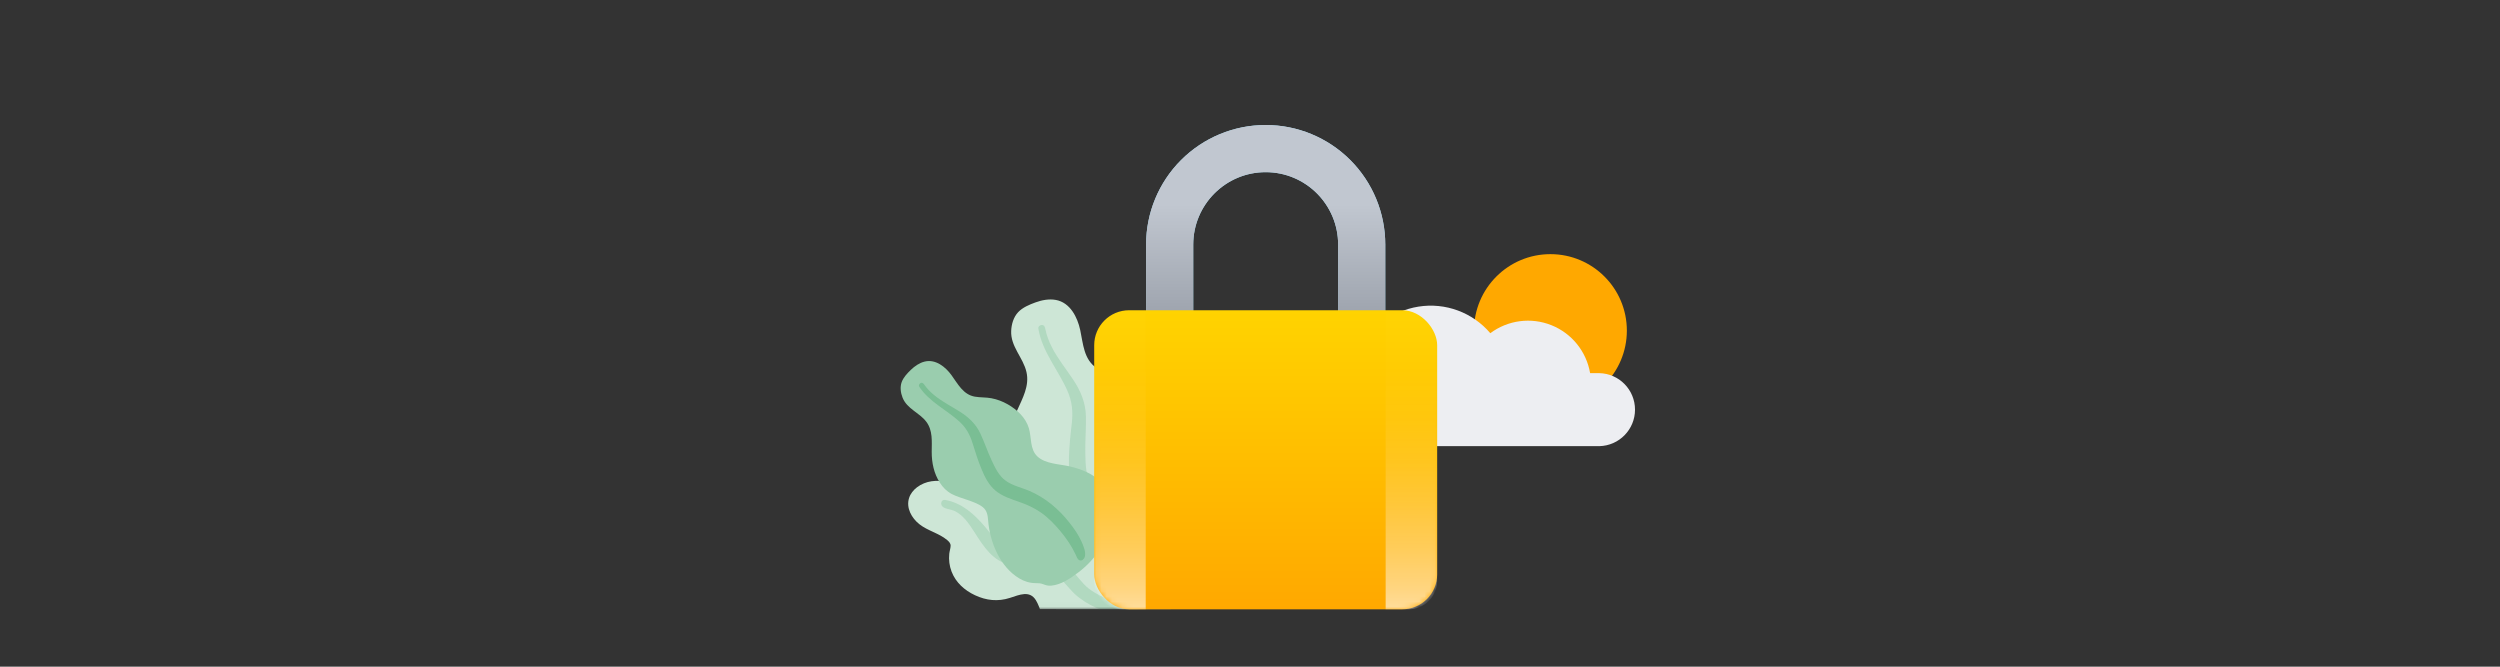 <svg width="480" height="128" viewBox="0 0 480 128" fill="none" xmlns="http://www.w3.org/2000/svg">
<rect x="0" y="0" width="480" height="128" fill="#333333" stroke="none"/>
<g clip-path="url(#clip0_5269_15477)">
<mask id="mask0_5269_15477" style="mask-type:luminance" maskUnits="userSpaceOnUse" x="163" y="54" width="63" height="63">
<rect x="163.078" y="54.995" width="61.991" height="61.991" fill="white"/>
</mask>
<g mask="url(#mask0_5269_15477)">
<path fill-rule="evenodd" clip-rule="evenodd" d="M198.8 58.066C200.037 57.613 201.408 57.353 202.708 57.585C205.472 58.08 206.876 60.917 207.401 63.366C207.967 66.002 208.072 69 210.535 70.658C211.668 71.42 212.969 71.902 214.089 72.686C215.286 73.523 216.312 74.561 217.164 75.734C218.73 77.888 219.874 80.583 219.519 83.307C219.206 85.705 217.602 88.176 218.624 90.583C219.689 93.094 222.761 94.489 224.843 96.06C227.198 97.838 229.548 100.263 230.492 103.093C231.397 105.805 230.845 108.889 229.491 111.412C226.787 116.454 221.748 119.789 216.19 121.067C213.83 121.61 211.135 122.123 208.805 121.315C208.086 121.065 207.652 120.699 207.136 120.168C206.674 119.693 206.148 119.435 205.546 119.163C204.222 118.564 203.143 117.594 202.326 116.417C199.154 111.844 199.335 105.233 201.13 100.101C201.555 98.885 201.868 97.737 201.254 96.548C200.612 95.308 199.506 94.311 198.509 93.348C197.523 92.396 196.447 91.519 195.6 90.44C194.712 89.308 194.24 88.018 194.026 86.603C193.625 83.947 194.188 81.279 195.286 78.813C196.343 76.437 197.685 74.087 197.082 71.437C196.442 68.627 194.011 66.561 194.148 63.522C194.204 62.264 194.584 60.898 195.483 59.942C196.345 59.026 197.637 58.492 198.8 58.066Z" fill="#CDE6D6"/>
<path opacity="0.542" fill-rule="evenodd" clip-rule="evenodd" d="M199.361 63.086C199.297 62.704 199.686 62.377 200.058 62.396C200.547 62.42 200.639 62.855 200.717 63.243C200.956 64.436 201.395 65.549 201.946 66.634C203.09 68.89 204.688 70.844 206.082 72.944C207.476 75.042 208.431 77.318 208.495 79.86C208.555 82.257 208.33 84.656 208.38 87.058C208.423 89.175 208.465 91.409 209.587 93.275C210.667 95.07 212.422 96.333 213.829 97.858C216.743 101.013 218.599 104.828 219.689 108.941C220.195 110.851 220.597 112.803 220.595 114.79C220.594 115.934 220.595 117.48 219.848 118.44C219.504 118.883 218.805 119.168 218.327 118.738C217.879 118.334 218 117.524 217.987 116.987C217.932 114.666 217.496 112.381 216.86 110.156C216.244 108.001 215.481 105.884 214.316 103.958C213.234 102.17 211.871 100.654 210.349 99.222C208.798 97.762 207.2 96.309 206.249 94.377C205.283 92.415 205.183 90.218 205.232 88.066C205.284 85.789 205.522 83.535 205.785 81.272C206.04 79.067 205.849 77.08 204.947 75.039C203.166 71.007 200.107 67.538 199.361 63.086Z" fill="#99CDAD"/>
<path fill-rule="evenodd" clip-rule="evenodd" d="M176.069 93.555C177.742 92.294 179.882 92.072 181.844 92.567C184.141 93.146 185.736 94.765 187.541 96.158C188.439 96.851 189.505 97.408 190.675 97.457C191.74 97.502 192.655 96.981 193.641 96.652C195.611 95.994 197.837 96.308 199.506 97.479C201.542 98.909 202.331 101.303 203.886 103.135C205.314 104.817 207.876 104.607 209.907 104.399C211.91 104.193 213.736 104.038 215.371 105.345C217.106 106.733 218.698 108.539 219.369 110.695C220.485 114.285 218.456 117.765 215.736 120.118C213.266 122.253 209.789 124.443 206.413 124.027C204.392 123.778 202.778 122.516 201.646 120.905C200.942 119.902 200.406 118.788 199.944 117.655C199.617 116.851 199.354 116.004 198.901 115.26C197.696 113.283 195.728 114.211 193.899 114.797C191.575 115.542 189.372 115.299 187.202 114.284C185.182 113.339 183.501 111.836 182.695 109.727C182.284 108.649 182.142 107.497 182.256 106.341C182.306 105.832 182.507 105.288 182.519 104.784C182.53 104.314 182.191 103.97 181.851 103.685C180.277 102.37 178.125 101.92 176.512 100.64C175.055 99.484 173.928 97.529 174.543 95.612C174.809 94.783 175.378 94.082 176.069 93.555Z" fill="#CDE6D6"/>
<path opacity="0.542" fill-rule="evenodd" clip-rule="evenodd" d="M181.481 95.993C184.678 96.546 187.091 98.746 189.105 101.123C190.234 102.456 191.259 103.988 192.686 105.031C193.908 105.923 195.395 106.189 196.871 106.387C199.841 106.785 203.03 107.063 205.362 109.122C206.731 110.33 207.646 111.954 209.114 113.063C210.449 114.07 212.047 114.845 213.65 115.336C214.942 115.732 216.271 115.779 217.576 116.071C217.975 116.161 218.553 116.298 218.73 116.715C218.938 117.203 218.512 117.727 218.092 117.942C217.114 118.444 215.762 118.167 214.743 117.992C213.253 117.737 211.838 117.322 210.467 116.693C208.946 115.993 207.493 115.129 206.28 113.973C205.02 112.773 204.057 111.26 202.549 110.335C200.011 108.778 196.915 109.063 194.089 108.489C190.567 107.773 188.835 104.885 187.038 102.094C186.05 100.561 184.92 98.84 183.187 98.067C182.525 97.772 181.545 97.77 180.99 97.286C180.483 96.842 180.683 95.855 181.481 95.993Z" fill="#99CDAD"/>
<path fill-rule="evenodd" clip-rule="evenodd" d="M174.889 71.006C175.627 70.294 176.522 69.675 177.52 69.426C179.642 68.897 181.531 70.452 182.672 72.013C183.901 73.693 184.916 75.774 187.189 76.161C188.233 76.339 189.311 76.266 190.354 76.463C191.468 76.674 192.524 77.08 193.498 77.636C195.288 78.659 196.947 80.196 197.547 82.23C198.076 84.021 197.709 86.274 199.19 87.647C200.735 89.08 203.36 89.088 205.334 89.535C207.568 90.041 210 91.006 211.559 92.702C213.053 94.328 213.626 96.678 213.454 98.888C213.109 103.304 210.567 107.257 207.011 109.924C205.501 111.056 203.744 112.274 201.832 112.444C201.242 112.497 200.818 112.375 200.285 112.165C199.807 111.976 199.352 111.962 198.838 111.961C197.708 111.959 196.635 111.618 195.685 111.047C191.994 108.829 190.051 104.108 189.72 99.918C189.642 98.925 189.505 98.016 188.695 97.372C187.85 96.701 186.75 96.349 185.738 95.987C184.739 95.628 183.698 95.352 182.756 94.859C181.77 94.343 181.029 93.583 180.434 92.653C179.316 90.906 178.881 88.846 178.889 86.757C178.897 84.746 179.116 82.662 177.856 80.984C176.52 79.205 174.142 78.52 173.287 76.333C172.933 75.427 172.776 74.343 173.116 73.384C173.442 72.464 174.195 71.676 174.889 71.006Z" fill="#9ACDAE"/>
<path opacity="0.61" fill-rule="evenodd" clip-rule="evenodd" d="M176.498 74.246C176.333 73.996 176.508 73.64 176.778 73.534C177.133 73.395 177.334 73.674 177.51 73.924C178.052 74.692 178.71 75.339 179.439 75.931C180.954 77.162 182.698 78.035 184.342 79.075C185.986 80.115 187.373 81.421 188.21 83.2C188.999 84.878 189.586 86.649 190.369 88.334C191.06 89.819 191.785 91.388 193.163 92.349C194.489 93.275 196.129 93.608 197.604 94.237C200.656 95.538 203.163 97.645 205.217 100.209C206.172 101.399 207.065 102.653 207.683 104.061C208.038 104.871 208.52 105.965 208.289 106.884C208.182 107.308 207.774 107.734 207.301 107.582C206.857 107.44 206.691 106.827 206.514 106.451C205.752 104.825 204.731 103.347 203.587 101.975C202.478 100.646 201.277 99.391 199.849 98.4C198.524 97.481 197.083 96.844 195.556 96.317C194 95.78 192.413 95.262 191.135 94.199C189.838 93.119 189.082 91.595 188.447 90.055C187.775 88.426 187.243 86.754 186.724 85.068C186.219 83.425 185.464 82.079 184.188 80.922C181.667 78.637 178.414 77.16 176.498 74.246Z" fill="#66B484"/>
</g>
</g>
<ellipse cx="14.676" cy="14.676" rx="14.676" ry="14.676" transform="matrix(-1 0 0 1 312.356 48.796)" fill="#FFA800"/>
<path d="M260.763 67.999H260.82C262.807 63.153 267.176 59.694 272.349 58.871C277.521 58.05 282.748 59.984 286.139 63.975C289.514 61.454 293.958 60.871 297.87 62.436C301.782 64.001 304.597 67.49 305.301 71.644H307.065C310.876 71.727 313.922 74.841 313.922 78.653C313.922 82.465 310.876 85.579 307.065 85.662H260.763C255.886 85.662 251.931 81.708 251.931 76.831C251.931 71.953 255.886 67.999 260.763 67.999Z" fill="#EDEEF2"/>
<path fill-rule="evenodd" clip-rule="evenodd" d="M243.011 24C236.92 23.998 231.078 26.417 226.771 30.724C222.464 35.031 220.045 40.873 220.047 46.964V67.166H229.103V46.964C229.103 39.283 235.33 33.056 243.011 33.056C250.693 33.056 256.92 39.283 256.92 46.964V67.166H265.975V46.964C265.977 40.873 263.558 35.031 259.251 30.724C254.944 26.417 249.102 23.998 243.011 24Z" fill="#97D5EE"/>
<path fill-rule="evenodd" clip-rule="evenodd" d="M243.011 24C236.92 23.998 231.078 26.417 226.771 30.724C222.464 35.031 220.045 40.873 220.047 46.964V67.166H229.103V46.964C229.103 39.283 235.33 33.056 243.011 33.056C250.693 33.056 256.92 39.283 256.92 46.964V67.166H265.975V46.964C265.977 40.873 263.558 35.031 259.251 30.724C254.944 26.417 249.102 23.998 243.011 24Z" fill="url(#paint0_linear_5269_15477)"/>
<rect x="210.088" y="59.566" width="65.848" height="57.421" rx="6.71" fill="url(#paint1_linear_5269_15477)"/>
<mask id="mask1_5269_15477" style="mask-type:alpha" maskUnits="userSpaceOnUse" x="210" y="59" width="66" height="58">
<rect x="210.088" y="59.566" width="65.848" height="57.421" rx="6.71" fill="url(#paint2_linear_5269_15477)"/>
</mask>
<g mask="url(#mask1_5269_15477)">
<path fill-rule="evenodd" clip-rule="evenodd" d="M219.977 59.566H215.548C212.532 59.566 210.088 62.01 210.088 65.026V111.533C210.088 112.981 210.663 114.369 211.687 115.392C212.712 116.415 214.1 116.988 215.548 116.986H219.977V59.566Z" fill="url(#paint3_linear_5269_15477)"/>
<path fill-rule="evenodd" clip-rule="evenodd" d="M270.475 59.566H266.046V116.986H270.475C271.923 116.988 273.311 116.415 274.336 115.392C275.36 114.369 275.935 112.981 275.935 111.533V65.026C275.935 63.578 275.36 62.189 274.336 61.165C273.312 60.141 271.923 59.566 270.475 59.566Z" fill="url(#paint4_linear_5269_15477)"/>
</g>
<defs>
<linearGradient id="paint0_linear_5269_15477" x1="262.567" y1="75.953" x2="262.567" y2="39.194" gradientUnits="userSpaceOnUse">
<stop stop-color="#848A95"/>
<stop offset="1" stop-color="#C1C7D0"/>
</linearGradient>
<linearGradient id="paint1_linear_5269_15477" x1="210.088" y1="59.566" x2="210.088" y2="116.986" gradientUnits="userSpaceOnUse">
<stop stop-color="#FFD300"/>
<stop offset="1" stop-color="#FFA800"/>
</linearGradient>
<linearGradient id="paint2_linear_5269_15477" x1="210.088" y1="59.566" x2="210.088" y2="116.986" gradientUnits="userSpaceOnUse">
<stop stop-color="#FFD300"/>
<stop offset="1" stop-color="#FFA800"/>
</linearGradient>
<linearGradient id="paint3_linear_5269_15477" x1="221.809" y1="131.071" x2="221.809" y2="52.375" gradientUnits="userSpaceOnUse">
<stop stop-color="white"/>
<stop offset="0.04" stop-color="white" stop-opacity="0.89"/>
<stop offset="0.14" stop-color="white" stop-opacity="0.69"/>
<stop offset="0.23" stop-color="white" stop-opacity="0.5"/>
<stop offset="0.33" stop-color="white" stop-opacity="0.35"/>
<stop offset="0.44" stop-color="white" stop-opacity="0.22"/>
<stop offset="0.54" stop-color="white" stop-opacity="0.12"/>
<stop offset="0.65" stop-color="white" stop-opacity="0.05"/>
<stop offset="0.77" stop-color="white" stop-opacity="0.01"/>
<stop offset="0.9" stop-color="white" stop-opacity="0.01"/>
</linearGradient>
<linearGradient id="paint4_linear_5269_15477" x1="277.767" y1="131.071" x2="277.767" y2="52.375" gradientUnits="userSpaceOnUse">
<stop stop-color="white"/>
<stop offset="0.04" stop-color="white" stop-opacity="0.89"/>
<stop offset="0.14" stop-color="white" stop-opacity="0.69"/>
<stop offset="0.23" stop-color="white" stop-opacity="0.5"/>
<stop offset="0.33" stop-color="white" stop-opacity="0.35"/>
<stop offset="0.44" stop-color="white" stop-opacity="0.22"/>
<stop offset="0.54" stop-color="white" stop-opacity="0.12"/>
<stop offset="0.65" stop-color="white" stop-opacity="0.05"/>
<stop offset="0.77" stop-color="white" stop-opacity="0.01"/>
<stop offset="0.9" stop-color="white" stop-opacity="0.01"/>
</linearGradient>
<clipPath id="clip0_5269_15477">
<rect width="61.991" height="61.991" fill="white" transform="translate(163.078 54.995)"/>
</clipPath>
</defs>
</svg>
